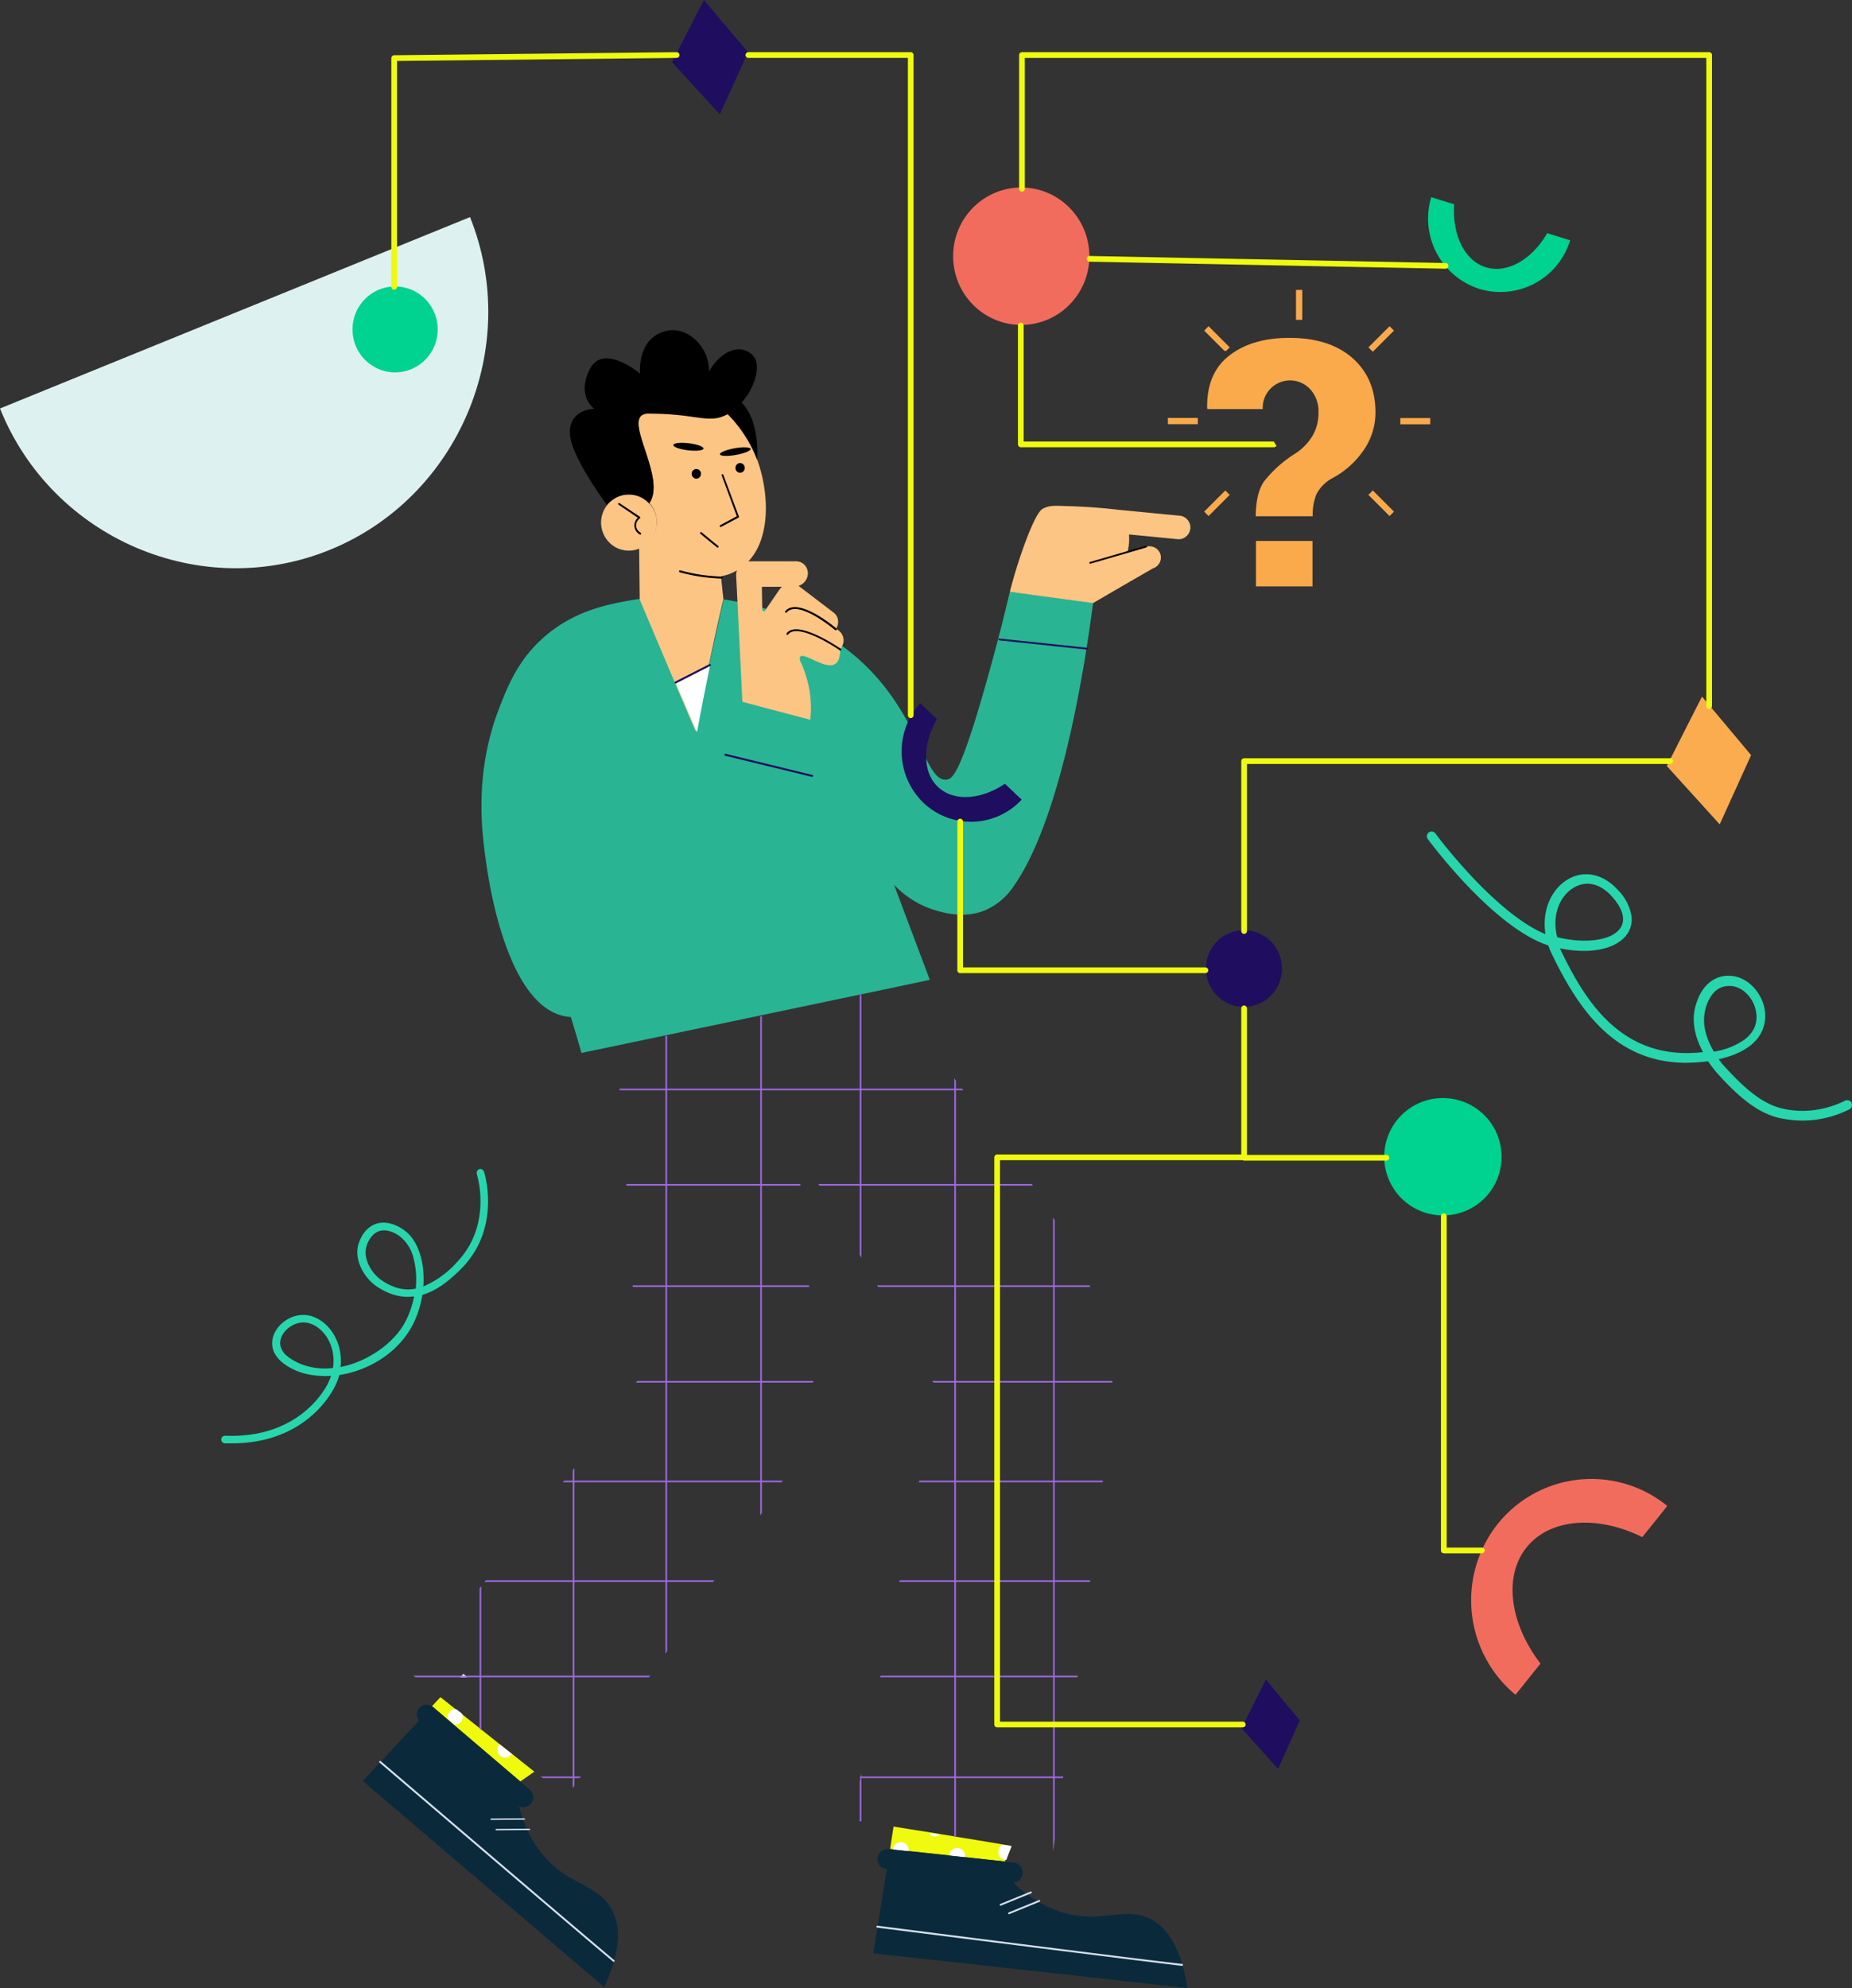 <svg xmlns="http://www.w3.org/2000/svg" width="424.077" height="455.134" viewBox="0 0 424.077 455.134">
  <rect x="0" y="0" width="424.077" height="455.134" fill="#333333" stroke="none"/>
  <g id="pt1" transform="translate(1.183)">
    <g id="background_1_" transform="translate(-1.183 49.7)">
      <g id="background" transform="translate(0 0)">
        <g id="line" transform="translate(50.651 217.917)">
          <path id="Shape" d="M60.28,0H58.722c-.945,0-1.884.037-2.793.109-.876.07-1.746.174-2.587.311-.809.131-1.612.3-2.387.489-.744.185-1.482.4-2.194.644-.681.231-1.356.492-2.007.775-.62.269-1.235.566-1.826.881-.562.3-1.117.624-1.651.964-.505.322-1,.666-1.482,1.024a24.088,24.088,0,0,0-4.369,4.211,22.567,22.567,0,0,0-1.334,1.842c-.312.48-.592.955-.834,1.412a14.549,14.549,0,0,0-.687,1.473c-.19.473-.367.98-.525,1.506a24.683,24.683,0,0,0-9.454,3.593,22.257,22.257,0,0,0-4.055,3.333,20.506,20.506,0,0,0-1.712,2.043A19.674,19.674,0,0,0,17.377,26.9a21.545,21.545,0,0,0-1.461,3.45A23.848,23.848,0,0,0,15.039,34a13.092,13.092,0,0,0-1.337.469c-.424.174-.855.377-1.283.6-.405.213-.818.452-1.227.711-.385.244-.779.512-1.17.8-.365.267-.739.557-1.111.862-.343.281-.7.585-1.05.9-.6.54-1.228,1.14-1.914,1.834a21.449,21.449,0,0,0-1.555,1.791A20.6,20.6,0,0,0,3.119,43.81,20.4,20.4,0,0,0,2.1,45.681c-.289.607-.553,1.238-.783,1.876A22.833,22.833,0,0,0,.01,54.662,26.169,26.169,0,0,0,.1,57.656c.069.8.175,1.6.315,2.378a17.85,17.85,0,0,0,.512,2.18.974.974,0,0,0,.345.437.929.929,0,0,0,.243.123.844.844,0,0,0,.265.043.789.789,0,0,0,.23-.034A.953.953,0,0,0,2.3,62.6a.971.971,0,0,0,.2-.266.863.863,0,0,0,.07-.646l-.01-.036a23.511,23.511,0,0,1-.8-7.263,20.983,20.983,0,0,1,1.266-6.4c.212-.571.454-1.135.718-1.678A18.735,18.735,0,0,1,5.814,43,19.659,19.659,0,0,1,7.2,41.4a21.574,21.574,0,0,1,7.62-5.477,22.062,22.062,0,0,0,.047,3.864,17.973,17.973,0,0,0,.716,3.556,12.852,12.852,0,0,0,1.374,3.022,8.76,8.76,0,0,0,2.019,2.263,9.741,9.741,0,0,0,1.867,1.149,8.46,8.46,0,0,0,1.445.53,6.546,6.546,0,0,0,1.658.223,5.59,5.59,0,0,0,.862-.066,4.964,4.964,0,0,0,1.822-.656,5.624,5.624,0,0,0,.793-.568,6.618,6.618,0,0,0,1.18-1.341,8.36,8.36,0,0,0,.718-1.316,9.166,9.166,0,0,0,.348-.934,6.961,6.961,0,0,0,.2-2.845,8.394,8.394,0,0,0-.309-1.394,9.637,9.637,0,0,0-.531-1.336,10.721,10.721,0,0,0-.715-1.25,11.261,11.261,0,0,0-.863-1.135,10.968,10.968,0,0,0-.974-.991,9.778,9.778,0,0,0-1.047-.819,16.877,16.877,0,0,0-1.856-1.06,13.607,13.607,0,0,0-1.793-.724,11.649,11.649,0,0,0-1.732-.415,10.653,10.653,0,0,0-3.106-.035,20.49,20.49,0,0,1,2.035-5.871,16.7,16.7,0,0,1,2.533-3.488,22.016,22.016,0,0,1,3.507-3.024,24.221,24.221,0,0,1,4.189-2.342,22.305,22.305,0,0,1,4.578-1.442,12.11,12.11,0,0,0,.157,3.834A11.763,11.763,0,0,0,35.3,24.886a10.568,10.568,0,0,0,1.413,1.878,9.337,9.337,0,0,0,1.7,1.422,7.868,7.868,0,0,0,1.892.9,6.575,6.575,0,0,0,1.984.315c.065,0,.131,0,.2,0A6.8,6.8,0,0,0,44,29.19a7.44,7.44,0,0,0,1.455-.537,7.812,7.812,0,0,0,2.484-1.928,7.183,7.183,0,0,0,.753-1.088,6.077,6.077,0,0,0,.5-1.146,5.318,5.318,0,0,0,.229-1.179,4.968,4.968,0,0,0-.051-1.187,4.7,4.7,0,0,0-.514-1.538,6.4,6.4,0,0,0-1.066-1.436,9.551,9.551,0,0,0-1.586-1.3,14.082,14.082,0,0,0-2.073-1.119,14.341,14.341,0,0,0-3.224-.99,19.562,19.562,0,0,0-3.606-.321c-.443,0-.9.014-1.352.04a19.152,19.152,0,0,1,.822-1.97h0c1.488-2.761,7.473-11.77,21.992-11.77.469,0,.951.01,1.43.028a.913.913,0,0,0,.617-.235.893.893,0,0,0,.2-.264A.933.933,0,0,0,61.1.92.936.936,0,0,0,60.87.3a.884.884,0,0,0-.26-.2A.9.9,0,0,0,60.28,0Zm-18,27.679a5.032,5.032,0,0,1-1.556-.254,6.169,6.169,0,0,1-1.494-.73,7.611,7.611,0,0,1-1.358-1.159A9.016,9.016,0,0,1,36.723,24a10.006,10.006,0,0,1-1.187-3.244,10.323,10.323,0,0,1-.022-3.507,16.75,16.75,0,0,1,1.871-.106,15.314,15.314,0,0,1,3.075.307,14.114,14.114,0,0,1,1.482.389,13.458,13.458,0,0,1,1.428.551c.435.2.843.411,1.212.624a10.034,10.034,0,0,1,1.3.883,4.161,4.161,0,0,1,1.672,2.526,3.371,3.371,0,0,1,.026.827,3.718,3.718,0,0,1-.172.823,4.306,4.306,0,0,1-.358.8,5.046,5.046,0,0,1-.532.753,5.957,5.957,0,0,1-1.894,1.474,5.472,5.472,0,0,1-2.25.586h-.1ZM23.805,48.762h0a4.675,4.675,0,0,1-1.258-.183,6.5,6.5,0,0,1-1.117-.434,8.094,8.094,0,0,1-.89-.514c-.262-.174-.46-.327-.579-.424a9.039,9.039,0,0,1-2.9-4.843,17.268,17.268,0,0,1-.556-3.33,21.559,21.559,0,0,1,.05-3.617c.3-.057.6-.1.9-.129s.576-.041.861-.041h0c.291,0,.585.015.874.043s.56.069.837.123a9.745,9.745,0,0,1,1.566.449,13.33,13.33,0,0,1,2.719,1.44,8.989,8.989,0,0,1,2.962,3.424,7.984,7.984,0,0,1,.438,1.073,6.779,6.779,0,0,1,.26,1.105,5.209,5.209,0,0,1-.127,2.2,5.485,5.485,0,0,1-.226.646,6.685,6.685,0,0,1-.517,1,5.14,5.14,0,0,1-.856,1.044,3.97,3.97,0,0,1-.57.439,3.5,3.5,0,0,1-.673.33,3.649,3.649,0,0,1-1.2.2Z" transform="translate(61.103 62.818) rotate(180)" fill="#27d6ad"/>
        </g>
        <path id="line_1_" d="M11.3,0A23.567,23.567,0,0,0,4.97.881a23.492,23.492,0,0,0-4.382,1.7,1.036,1.036,0,0,0-.331.263,1.1,1.1,0,0,0-.2.366A1.184,1.184,0,0,0,.11,4.07a1.051,1.051,0,0,0,.405.437,1.119,1.119,0,0,0,.573.156,1.17,1.17,0,0,0,.5-.111c.562-.279,1.148-.539,1.743-.774a22.938,22.938,0,0,1,2.248-.754,21.416,21.416,0,0,1,5.745-.8,20.212,20.212,0,0,1,4.8.577C20.093,3.77,24,6.636,29.18,12.386c.182.184.392.42.607.684.243.3.491.627.738.979a23.647,23.647,0,0,0-2.977.848c-.522.188-1.027.395-1.5.614a15.447,15.447,0,0,0-1.444.759,12.527,12.527,0,0,0-1.338.919,10.251,10.251,0,0,0-1.184,1.094,8.746,8.746,0,0,0-.98,1.283,8.018,8.018,0,0,0-1.025,2.492,8.3,8.3,0,0,0-.159.974,8.909,8.909,0,0,0,0,1.784,9.492,9.492,0,0,0,.26,1.455,8.159,8.159,0,0,0,.325,1,9.654,9.654,0,0,0,.463,1.02,10.266,10.266,0,0,0,.6,1,9.876,9.876,0,0,0,1.6,1.827,8.372,8.372,0,0,0,2.078,1.368,7.443,7.443,0,0,0,1.2.429,7.231,7.231,0,0,0,1.3.216c.19.016.382.024.572.024a6.927,6.927,0,0,0,4.046-1.33,7.559,7.559,0,0,0,1.326-1.254,8.942,8.942,0,0,0,.636-.865,10.455,10.455,0,0,0,.593-1.046,12.6,12.6,0,0,0,.532-1.245c.169-.46.321-.951.453-1.462a11,11,0,0,0,.26-1.406,11.507,11.507,0,0,0,.078-1.389,12.478,12.478,0,0,0-.081-1.363c-.05-.436-.123-.883-.219-1.329-.091-.423-.2-.855-.335-1.286-.124-.406-.269-.821-.429-1.234a21.133,21.133,0,0,0-1.053-2.278c.629-.07,1.258-.124,1.871-.159s1.227-.053,1.824-.053c.821,0,1.638.034,2.429.1s1.581.168,2.344.3,1.525.3,2.261.5,1.47.438,2.181.706,1.417.574,2.1.909,1.366.709,2.026,1.113,1.316.846,1.952,1.317,1.267.983,1.88,1.522c5.352,4.741,8.9,11.267,11.671,17.025.043.087.076.165.108.24h0c.032.075.065.153.108.24a27.316,27.316,0,0,0-5.468-.585,19.79,19.79,0,0,0-3.366.274,13.894,13.894,0,0,0-2.885.808,9.359,9.359,0,0,0-2.3,1.322,7.194,7.194,0,0,0-.9.847,6.383,6.383,0,0,0-.708.967,5.83,5.83,0,0,0-.633,1.544,5.937,5.937,0,0,0-.162,1.012,6.378,6.378,0,0,0,.025,1.164,11.226,11.226,0,0,0,3.2,6.084A12.547,12.547,0,0,0,55.354,54.4a10.52,10.52,0,0,0,1.779,1.1,9.065,9.065,0,0,0,1.856.666,8.2,8.2,0,0,0,1.889.224,7.963,7.963,0,0,0,2.406-.373,8.762,8.762,0,0,0,2.3-1.131,9.611,9.611,0,0,0,1.18-.945,10.419,10.419,0,0,0,1.052-1.148,11.506,11.506,0,0,0,1.63-2.831,12.881,12.881,0,0,0,.849-3.422,14.476,14.476,0,0,0-.111-3.865,24.013,24.013,0,0,1,2.2,1.043c.718.384,1.464.824,2.218,1.309.72.462,1.465.977,2.217,1.53.714.525,1.452,1.1,2.193,1.7a85.919,85.919,0,0,1,8.09,7.654c1.1,1.176,2.224,2.417,3.325,3.689.889,1.027,1.767,2.073,2.609,3.111.773.952,1.359,1.7,1.715,2.167.414.539.628.832.644.858a1.021,1.021,0,0,0,.175.188,1.037,1.037,0,0,0,.21.135,1.1,1.1,0,0,0,.479.109,1.117,1.117,0,0,0,.34-.053,1.094,1.094,0,0,0,.315-.16,1.02,1.02,0,0,0,.284-.319,1.1,1.1,0,0,0,.134-.4,1.144,1.144,0,0,0-.021-.422,1.111,1.111,0,0,0-.18-.393s-.037-.047-.1-.126c-.153-.2-.512-.674-1.029-1.333-.642-.818-1.318-1.659-2.012-2.5-.926-1.122-1.875-2.235-2.821-3.309-1.155-1.31-2.318-2.576-3.457-3.762-.859-.888-1.716-1.746-2.548-2.55s-1.664-1.578-2.47-2.3S81.079,47.138,80.3,46.5s-1.559-1.24-2.313-1.793-1.507-1.071-2.234-1.539-1.453-.9-2.154-1.283-1.4-.729-2.074-1.027-1.346-.557-1.993-.769c-.1-.337-.23-.68-.385-1.05-.138-.33-.3-.674-.483-1.05-.818-1.693-1.592-3.2-2.366-4.621-.427-.782-.86-1.544-1.286-2.265-.451-.763-.911-1.507-1.367-2.21-.479-.739-.968-1.459-1.455-2.138-.509-.71-1.031-1.4-1.552-2.047-.542-.675-1.1-1.327-1.657-1.938-.578-.634-1.174-1.243-1.771-1.811-.617-.587-1.254-1.148-1.893-1.666-.659-.535-1.34-1.04-2.023-1.5-.7-.476-1.431-.921-2.162-1.321-.751-.412-1.528-.789-2.309-1.122a25.866,25.866,0,0,0-2.465-.9,26.525,26.525,0,0,0-2.629-.668,28.17,28.17,0,0,0-2.8-.414c-.969-.094-1.972-.142-2.982-.142a39.623,39.623,0,0,0-4.946.35h-.043c-.378-.562-.772-1.106-1.171-1.619-.412-.529-.723-.887-.911-1.094-.683-.766-1.355-1.491-2-2.156s-1.285-1.3-1.9-1.881S25.751,5.691,25.161,5.2s-1.18-.955-1.752-1.368-1.144-.793-1.7-1.13-1.119-.64-1.67-.9A17.194,17.194,0,0,0,18.382,1.1a15.838,15.838,0,0,0-1.654-.49c-.49-.107-.98-.2-1.458-.28s-.93-.14-1.384-.19S13,.058,12.567.034C12.147.012,11.723,0,11.3,0ZM27.725,30.814a5.6,5.6,0,0,1-3.386-1.554,7.561,7.561,0,0,1-.65-.675,7.915,7.915,0,0,1-.554-.734,7.691,7.691,0,0,1-.449-.765,6.808,6.808,0,0,1-.336-.768c-.06-.173-.15-.441-.234-.768a8.033,8.033,0,0,1-.205-1.111,6.232,6.232,0,0,1,.309-2.837A5.89,5.89,0,0,1,23,20.161a7.9,7.9,0,0,1,1.62-1.632,16.389,16.389,0,0,1,7.01-2.744,18.829,18.829,0,0,1,1.067,2.076,15.307,15.307,0,0,1,.807,2.332,10.509,10.509,0,0,1,.119,5.068,9.537,9.537,0,0,1-1.647,3.653,5.385,5.385,0,0,1-.974.965,4.259,4.259,0,0,1-.933.539,3.464,3.464,0,0,1-.715.248,5.138,5.138,0,0,1-.565.105,5.236,5.236,0,0,1-.67.043ZM60.614,54.223a5.947,5.947,0,0,1-1.433-.178,6.834,6.834,0,0,1-1.421-.532A9.341,9.341,0,0,1,55.07,51.4a13.654,13.654,0,0,1-1.55-2.008,7.966,7.966,0,0,1-.88-1.89,4.673,4.673,0,0,1-.206-1.72,3.564,3.564,0,0,1,.151-.779,3.408,3.408,0,0,1,.321-.717,4.353,4.353,0,0,1,.581-.757,5.213,5.213,0,0,1,.748-.644,6.675,6.675,0,0,1,.9-.534,8.74,8.74,0,0,1,1.028-.428,12.769,12.769,0,0,1,2.375-.554,19.224,19.224,0,0,1,2.677-.178,25.032,25.032,0,0,1,3.151.206,27.055,27.055,0,0,1,3.138.59,12.792,12.792,0,0,1,.4,3.547,10.775,10.775,0,0,1-.555,3.128,9.686,9.686,0,0,1-.581,1.362,8.992,8.992,0,0,1-.754,1.2,8.315,8.315,0,0,1-.9,1.028,7.665,7.665,0,0,1-1.032.835,7.169,7.169,0,0,1-.828.487,6.342,6.342,0,0,1-.856.353,5.836,5.836,0,0,1-.88.215A5.651,5.651,0,0,1,60.614,54.223Z" transform="translate(424.077 206.835) rotate(180)" fill="#27d6ad"/>
        <path id="semicircle_3_" d="M0,43.815C11.925,73.593,46.009,88.2,75.539,76.173S119.553,29.778,107.628,0Q53.771,21.907,0,43.815Z" transform="translate(0)" fill="#ddf1f1"/>
      </g>
    </g>
    <g id="general_1_" transform="translate(79.531)">
      <g id="general" transform="translate(0)">
        <g id="man" transform="translate(2.358 75.576)">
          <g id="socks" transform="translate(15.865 307.657)">
            <path id="Shape-2" data-name="Shape" d="M.086,4.46.777,0C3.409.437,6.041.874,8.716,1.268c.863.131,1.769.306,2.632.437,1.079.175,2.114.35,3.193.525.129.044.3.044.431.087,3.538.568,7.076,1.137,10.614,1.749.69.131,1.381.219,2.071.35-.388,1.049-.777,2.055-1.208,3.1-.043.175-.129.306-.173.481L17.172,7,13.591,6.6,4.272,5.6.69,5.2,0,5.115.086,4.46Z" transform="translate(104.894 34.923)" fill="#effa0e"/>
            <path id="Shape-3" data-name="Shape" d="M0,2.057,3.383,4.945,4.9,6.258,20.213,19.3c1.084-.744,2.169-1.488,3.21-2.232l-5.335-4.245-2.733-2.144L11.191,7.352,10.757,7,6.68,3.764l-1.3-1.007L1.909,0,0,2.057Z" transform="translate(0 5.298)" fill="#effa0e"/>
            <g id="pattern" transform="translate(3.591 0)">
              <g id="Group" transform="translate(101.946 36.383)">
                <path id="Shape-4" data-name="Shape" d="M1.584,3.46h.26C2.233,2.409,2.622,1.4,3.055.35,2.363.219,1.67.131.978,0A1.739,1.739,0,0,0,.025,1.445,1.754,1.754,0,0,0,1.584,3.46Z" transform="translate(24.12 2.703)" fill="#fff"/>
                <path id="Shape-5" data-name="Shape" d="M0,1.722l3.584.386V1.98A1.8,1.8,0,0,0,0,1.594v.129Z" transform="translate(12.917 3.46)" fill="#fff"/>
                <path id="Shape-6" data-name="Shape" d="M0,0A1.762,1.762,0,0,0,1.28.8,1.624,1.624,0,0,0,2.519.423C1.693.3.867.127,0,0Z" transform="translate(8.201)" fill="#fff"/>
                <path id="Shape-7" data-name="Shape" d="M0,1.722l3.584.386V1.98A1.791,1.791,0,0,0,1.986.007,1.823,1.823,0,0,0,0,1.594v.129Z" transform="translate(0 2.108)" fill="#fff"/>
              </g>
              <g id="Group-2" data-name="Group" transform="translate(0)">
                <path id="Shape-8" data-name="Shape" d="M0,1.359A1.792,1.792,0,0,0,1.856,3.08a1.77,1.77,0,0,0,1.414-.86L.486,0A2.122,2.122,0,0,0,0,1.359Z" transform="translate(11.363 16.056)" fill="#fff"/>
                <path id="Shape-9" data-name="Shape" d="M0,1.845c0,.132.043.264.043.351l1.5,1.318H1.8A1.748,1.748,0,0,0,3.429,1.669,1.433,1.433,0,0,0,3.3,1.054L2.015.044A1.158,1.158,0,0,0,1.629,0,1.748,1.748,0,0,0,0,1.845Z" transform="translate(0 8.055)" fill="#fff"/>
                <path id="Shape-10" data-name="Shape" d="M0,.811H1.554A4.393,4.393,0,0,0,1.176.3a1.342,1.342,0,0,0-.5-.3L.42.3,0,.811Z" transform="translate(2.841)" fill="#fff"/>
              </g>
            </g>
          </g>
          <g id="pants" transform="translate(11.524 152.126)">
            <path id="Shape-11" data-name="Shape" d="M0,.481V32.627l.375.35V0C.263.131.15.306,0,.481Z" transform="translate(15.222 135.421)" fill="#9e68e2"/>
            <path id="Shape-12" data-name="Shape" d="M0,.611V73.36c.113-.218.263-.436.375-.611V0A5.363,5.363,0,0,0,0,.611Z" transform="translate(36.555 108.337)" fill="#9e68e2"/>
            <path id="Shape-13" data-name="Shape" d="M0,.087V141.53c.113-.219.263-.437.375-.656V0A1.169,1.169,0,0,1,0,.087Z" transform="translate(57.78 9.406)" fill="#9e68e2"/>
            <path id="Shape-14" data-name="Shape" d="M0,.087v114.25c.113-.218.263-.437.375-.612V0A1.17,1.17,0,0,1,0,.087Z" transform="translate(79.488 4.919)" fill="#9e68e2"/>
            <path id="Shape-15" data-name="Shape" d="M0,.087V59.534c.113.262.263.481.375.744V0C.225.044.113.044,0,.087Z" transform="translate(102.267 0)" fill="#9e68e2"/>
            <path id="Shape-16" data-name="Shape" d="M0,2.184v8.865a1.171,1.171,0,0,1,.375.087V0a6.426,6.426,0,0,1-.15.83C.188.961.188,1.135.15,1.266A5.616,5.616,0,0,0,0,2.184Z" transform="translate(102.267 178.183)" fill="#9e68e2"/>
            <path id="Shape-17" data-name="Shape" d="M0,0V173.554c.113.044.263.044.375.087V.612A5.371,5.371,0,0,0,0,0Z" transform="translate(123.921 19.137)" fill="#9e68e2"/>
            <path id="Shape-18" data-name="Shape" d="M0,0V145.314c.113-1.006.263-1.968.375-2.974V.7C.263.481.113.262,0,0Z" transform="translate(146.54 50.979)" fill="#9e68e2"/>
            <path id="Shape-19" data-name="Shape" d="M0,0A1.134,1.134,0,0,0,.043.378H78.737c-.13-.114-.216-.265-.346-.378Z" transform="translate(47.274 21.516)" fill="#9e68e2"/>
            <path id="Shape-20" data-name="Shape" d="M0,0C.087.114.174.265.26.378H49.15a2.322,2.322,0,0,0-.3-.378Z" transform="translate(92.78 43.356)" fill="#9e68e2"/>
            <path id="Shape-21" data-name="Shape" d="M0,0A1.133,1.133,0,0,0,.043.378H39.878c0-.114-.043-.265-.043-.378Z" transform="translate(48.829 43.356)" fill="#9e68e2"/>
            <path id="Shape-22" data-name="Shape" d="M0,0C.087.114.173.265.26.378H48.829C48.742.265,48.7.114,48.612,0Z" transform="translate(106.233 66.548)" fill="#9e68e2"/>
            <path id="Shape-23" data-name="Shape" d="M0,0A1.136,1.136,0,0,0,.043.378H40.414A1.136,1.136,0,0,0,40.371,0Z" transform="translate(50.276 66.548)" fill="#9e68e2"/>
            <path id="Shape-24" data-name="Shape" d="M0,0C.087.114.173.265.26.378H41.218V0Z" transform="translate(118.883 88.443)" fill="#9e68e2"/>
            <path id="Shape-25" data-name="Shape" d="M0,.378H40.575V0H.259V.038A2.662,2.662,0,0,0,0,.378Z" transform="translate(51.026 88.443)" fill="#9e68e2"/>
            <path id="Shape-26" data-name="Shape" d="M0,.378H42.086c0-.114.043-.265.043-.378H.087A1.2,1.2,0,0,0,0,.378Z" transform="translate(115.828 111.256)" fill="#9e68e2"/>
            <path id="Shape-27" data-name="Shape" d="M0,.378H50.069c.087-.114.174-.265.261-.378H.3C.217.114.087.265,0,.378Z" transform="translate(34.303 111.256)" fill="#9e68e2"/>
            <path id="Shape-28" data-name="Shape" d="M0,.378H43.694c0-.114.043-.265.043-.378H.087C.043.114.043.227,0,.378Z" transform="translate(111.325 134.07)" fill="#9e68e2"/>
            <path id="Shape-29" data-name="Shape" d="M0,.378H52.331c.087-.114.217-.265.3-.378H.347A1.537,1.537,0,0,0,0,.378Z" transform="translate(16.348 134.07)" fill="#9e68e2"/>
            <path id="Shape-30" data-name="Shape" d="M0,.378H45.194A1.131,1.131,0,0,0,45.238,0H.087A1.481,1.481,0,0,1,0,.378Z" transform="translate(106.93 155.91)" fill="#9e68e2"/>
            <path id="Shape-31" data-name="Shape" d="M0,0,.563.378h53.43c.087-.114.216-.265.3-.378Z" transform="translate(0 155.91)" fill="#9e68e2"/>
            <path id="Shape-32" data-name="Shape" d="M0,.378H46.544A1.2,1.2,0,0,1,46.631,0H.087C.043.151.043.265,0,.378Z" transform="translate(102.267 178.994)" fill="#9e68e2"/>
            <path id="Shape-33" data-name="Shape" d="M0,0,.563.378H8.969c.087-.114.217-.265.3-.378Z" transform="translate(29.158 178.994)" fill="#9e68e2"/>
          </g>
          <g id="head" transform="translate(47.435 0)">
            <g id="face" transform="translate(11.041 18.867)">
              <path id="Shape-34" data-name="Shape" d="M.833,30.718a3.325,3.325,0,0,1-.692.307l.13,11.585v.307C2.218,47.57,4.208,52.265,6.2,56.961c.692,1.624,1.384,3.2,2.033,4.827,1.644,3.818,3.245,7.636,4.889,11.41.909-5.047,1.9-10.137,2.985-15.359.216-.965.389-1.931.606-2.9.865-4.125,1.774-8.206,2.726-12.2-.173-1.624-.346-3.291-.519-4.915,0-.088-.043-.176-.043-.307.087-.044.216-.044.3-.088a11.035,11.035,0,0,0,4.11-1.755c7.268-4.959,6.835-16.983,3.807-25.1h0q-.389-.987-.779-1.843a30.791,30.791,0,0,0-4.067-6.495c-.13-.176-.3-.351-.433-.527a2.827,2.827,0,0,0-.346-.395c-.043-.044-.087-.132-.173-.176-.13-.176-.3-.307-.433-.483L20.345.132a9.33,9.33,0,0,1-1.817.746C15.023,1.8,11.822,0,2.607,0A2.814,2.814,0,0,0,.747.395c-3.288,2.589,5.581,14.833,1.687,20.23h0a7.26,7.26,0,0,1,.952,1.317A6.5,6.5,0,0,1,.833,30.718Z" transform="translate(4.663 0)" fill="#fdc584"/>
              <path id="Shape-35" data-name="Shape" d="M.1.4,4.5,3.383A2.418,2.418,0,0,0,3.726,5.27,2.254,2.254,0,0,0,4.977,7.2a.15.15,0,0,1,.086.044c.086,0,.173-.044.173-.132a.294.294,0,0,0-.086-.307,1.922,1.922,0,0,1-1.035-1.58,1.984,1.984,0,0,1,.863-1.711c.086-.044.086-.088.086-.176a.229.229,0,0,0-.086-.176L.319.048C.233-.04.1,0,.017.092A.294.294,0,0,0,.1.4Z" transform="translate(0 20.489)" fill="#ff0053"/>
              <path id="Shape-36" data-name="Shape" d="M9.8,1.892a.209.209,0,0,0,.219-.224A.209.209,0,0,0,9.8,1.444c-.568,0-1.18-.045-1.749-.09A38.819,38.819,0,0,1,.274.012C.143-.033.055.056.011.191S.055.415.186.459A39.13,39.13,0,0,0,8.056,1.8c.568.045,1.18.09,1.749.09Z" transform="translate(13.936 36.112)"/>
            </g>
            <path id="nose" d="M.228,12.11c.042,0,.085,0,.085-.044L4.294,9.947a.217.217,0,0,0,.085-.265L.821.149A.187.187,0,0,0,.567.017.2.2,0,0,0,.44.281L3.913,9.638.1,11.668a.259.259,0,0,0-.085.309.383.383,0,0,0,.212.132Z" transform="translate(34.303 32.977)"/>
            <path id="Shape-37" data-name="Shape" d="M.1.4,4.5,3.383A2.418,2.418,0,0,0,3.726,5.27,2.254,2.254,0,0,0,4.977,7.2a.15.15,0,0,1,.086.044c.086,0,.173-.044.173-.132a.294.294,0,0,0-.086-.307,1.922,1.922,0,0,1-1.035-1.58,1.984,1.984,0,0,1,.863-1.711c.086-.044.086-.088.086-.176a.229.229,0,0,0-.086-.176L.319.048C.233-.04.1,0,.017.092A.294.294,0,0,0,.1.4Z" transform="translate(10.988 39.356)" fill="#ff0053"/>
            <path id="Shape-38" data-name="Shape" d="M5.131,7.2a.155.155,0,0,1,.088.044c.088,0,.177-.044.177-.132a.289.289,0,0,0-.088-.307,1.92,1.92,0,0,1-1.061-1.58,1.969,1.969,0,0,1,.884-1.711c.088-.044.088-.088.088-.176a.227.227,0,0,0-.088-.176L.358.048A.219.219,0,0,0,.048.092C-.04.179,0,.311.092.4L4.6,3.383a2.389,2.389,0,0,0-.8,1.887A2.384,2.384,0,0,0,5.131,7.2Z" transform="translate(10.827 39.356)" fill="#ff0053"/>
            <g id="ear" transform="translate(7.129 37.626)">
              <path id="Shape-39" data-name="Shape" d="M1.461,2.348c.086-.087.172-.218.258-.3.043-.087.129-.131.215-.218a2.16,2.16,0,0,1,.344-.3A9.43,9.43,0,0,1,3.351.782a6.316,6.316,0,0,1,7.692,1.262,7.2,7.2,0,0,1,.945,1.305A6.5,6.5,0,0,1,9.41,12.093a3.306,3.306,0,0,1-.688.3A6.29,6.29,0,0,1,.773,9.483a6.441,6.441,0,0,1,.688-7.134Z" transform="translate(0 0)" fill="#fdc584"/>
              <path id="Shape-40" data-name="Shape" d="M.1.4,4.5,3.383A2.418,2.418,0,0,0,3.726,5.27,2.254,2.254,0,0,0,4.977,7.2a.15.15,0,0,1,.086.044c.086,0,.173-.044.173-.132a.294.294,0,0,0-.086-.307,1.922,1.922,0,0,1-1.035-1.58,1.984,1.984,0,0,1,.863-1.711c.086-.044.086-.088.086-.176a.229.229,0,0,0-.086-.176L.319.048C.233-.04.1,0,.017.092A.294.294,0,0,0,.1.4Z" transform="translate(3.913 1.946)"/>
            </g>
            <g id="brows" transform="translate(23.579 25.489)">
              <path id="Oval" d="M.777,0c.429,0,.777,1.6.777,3.568S1.206,7.136.777,7.136,0,5.539,0,3.568.348,0,.777,0Z" transform="translate(10.898 3.709) rotate(-100.021)"/>
              <path id="Oval-2" data-name="Oval" d="M3.484,0C5.408,0,6.968.363,6.968.811s-1.56.811-3.484.811S0,1.259,0,.811,1.56,0,3.484,0Z" transform="matrix(-0.993, -0.118, 0.118, -0.993, 6.919, 2.435)"/>
            </g>
            <path id="mouth" d="M4.015,3.568a.221.221,0,0,0,.172-.089.224.224,0,0,0-.043-.311C3.457,2.636.92.55.361.062a.181.181,0,0,0-.3.044C-.026.239-.026.328.1.417.662.905,3.2,2.991,3.929,3.524c0,.044.043.044.086.044Z" transform="translate(29.801 46.222)"/>
            <g id="eyes" transform="translate(27.872 30.436)">
              <ellipse id="Oval-3" data-name="Oval" cx="1.072" cy="1.108" rx="1.072" ry="1.108" transform="translate(0 1.352)"/>
              <ellipse id="Oval-4" data-name="Oval" cx="1.072" cy="1.108" rx="1.072" ry="1.108" transform="translate(10.023 0)"/>
            </g>
            <path id="hair" d="M.912,20.214c1.562-2.189,4.644-2.189,4.687-2.189,0,0-4.166-2.8-1.085-9.02s11.544.963,11.544.963S15.19,1.606,22.351.117c4.253-.876,9.5,3.24,9.5,9.37,2.04-3.634,5.164-5.561,7.768-4.991a4.358,4.358,0,0,1,2.734,1.927c1.259,2.364-.174,6.962-3.038,10.158,4.34,4.466,3.559,13.091,3.559,13.091h0q-.391-.985-.781-1.839a30.692,30.692,0,0,0-4.079-6.48c-.13-.175-.3-.35-.434-.525a2.824,2.824,0,0,0-.347-.394c-.043-.044-.087-.131-.174-.175-.13-.175-.3-.306-.434-.482l-.521-.525A9.388,9.388,0,0,1,34.285,20c-3.515.919-6.727-.876-15.97-.876a2.835,2.835,0,0,0-1.866.394c-3.3,2.583,5.6,14.8,1.693,20.184h0a6.335,6.335,0,0,0-7.768-1.27A6.913,6.913,0,0,0,8.724,39.7c-.087.088-.174.219-.26.306C5.556,36.02-.086,27.658,0,23.41a5.027,5.027,0,0,1,.911-3.2Z" transform="translate(0 0)"/>
          </g>
          <g id="shoes" transform="translate(0 314.685)">
            <path id="Shape-41" data-name="Shape" d="M2.863,4.578l.217.044L0,23.9q35.987,3.951,71.93,7.946c-1.605-10.317-5.293-14.093-8.243-15.717-5.6-3.029-10.629.615-18.785-1.185A27.073,27.073,0,0,1,32.1,7.7a2.283,2.283,0,0,0,2.082-2.063,2.311,2.311,0,0,0-2.039-2.546L3.818.056,3.341.013a2.3,2.3,0,0,0-.477,4.566Z" transform="translate(116.9 33.031)" fill="#0a2a3c"/>
            <path id="Shape-42" data-name="Shape" d="M0,17.47Q27.613,41.041,55.27,64.656c4.385-9.411,3.387-14.664,1.824-17.64-2.952-5.647-9.118-5.515-14.935-11.6a26.476,26.476,0,0,1-6.339-12.125,2.277,2.277,0,0,0,2.648-.613,2.307,2.307,0,0,0-.261-3.239L15.891.4A2.511,2.511,0,0,0,14.805,0a2.314,2.314,0,0,0-1.91.788,2.32,2.32,0,0,0-.043,2.889L0,17.47Z" transform="translate(0 0)" fill="#0a2a3c"/>
            <path id="Shape-43" data-name="Shape" d="M70,9.19a.2.2,0,0,0,.217-.176.3.3,0,0,0-.173-.264C60.545,7.7,10.243,1.275.269,0a.293.293,0,0,0-.26.176C-.035.264.1.4.182.44,10.2,1.715,60.458,8.091,70,9.19Z" transform="translate(117.597 50.6)" fill="#d5e0ea"/>
            <path id="Shape-44" data-name="Shape" d="M53.7,46.005a.328.328,0,0,0,.173-.087.216.216,0,0,0-.043-.305C45.981,39.068,13.85,11.58.364.061A.185.185,0,0,0,.06.1.188.188,0,0,0,.1.41C13.59,11.929,45.721,39.417,53.57,45.962a.159.159,0,0,0,.13.044Z" transform="translate(3.752 12.866)" fill="#d5e0ea"/>
            <path id="Shape-45" data-name="Shape" d="M.187,3.244H.273L7.2.414A.2.2,0,0,0,7.327.149.189.189,0,0,0,7.071.017L.144,2.846a.2.2,0,0,0-.128.265c0,.088.086.133.171.133Z" transform="translate(145.843 42.762)" fill="#d5e0ea"/>
            <path id="Shape-46" data-name="Shape" d="M.187,3.244H.273L7.2.41A.2.2,0,0,0,7.327.145C7.284.056,7.156-.032,7.071.012L.144,2.845a.2.2,0,0,0-.128.266c0,.089.086.133.171.133Z" transform="translate(147.773 44.708)" fill="#d5e0ea"/>
            <path id="Shape-47" data-name="Shape" d="M.216.378h0l7.5-.063c.129,0,.216-.063.216-.158S7.846,0,7.717,0L.216.063C.086.063,0,.126,0,.221S.086.378.216.378Z" transform="translate(29.212 26.003)" fill="#d5e0ea"/>
            <path id="Shape-48" data-name="Shape" d="M.216.378h0l7.5-.063c.129,0,.216-.063.216-.158S7.846,0,7.717,0h0L.216.063C.086.063,0,.126,0,.221S.129.378.216.378Z" transform="translate(30.391 28.382)" fill="#d5e0ea"/>
          </g>
          <g id="tshirt" transform="translate(27.175 59.899)">
            <path id="Shape-49" data-name="Shape" d="M.939,61.049c.52,3.977,4.506,33.256,17.98,36.1.65.131,1.17.175,1.56.219.823,2.753,1.646,5.463,2.426,8.216,2.643-.568,5.286-1.092,7.928-1.661q31.259-6.555,62.561-13.11c3.076-.655,6.2-1.311,9.271-1.966L94.477,67.08a21.651,21.651,0,0,0,5.632,4.283,19.987,19.987,0,0,0,2.946,1.267c1.95.655,7.105,2.36,12.131.35a15.027,15.027,0,0,0,6.759-5.681,47.473,47.473,0,0,0,3.466-5.943c8.058-16.169,12.564-42.826,14.644-58.821-3.163-.437-6.369-.874-9.531-1.267C129.05,1.049,122.465.175,120.992,0c-1.213,5.157-2.9,11.93-5.156,19.884-6.065,21.675-7.972,22.943-9.272,23.117-5.242.743-6.022-15.557-21.056-28.318C73.9,4.851,60.164,2.491,55.485,1.748c-.953,3.977-1.82,8-2.729,12.149-.217.961-.433,1.923-.607,2.884-1.083,5.2-2.08,10.27-2.989,15.3-1.646-3.758-3.249-7.56-4.9-11.362-.693-1.617-1.386-3.19-2.036-4.807C40.234,11.231,38.285,6.6,36.292,1.923V1.617c-6.065.961-14.471,2.272-21.792,8.609-5.935,5.113-8.362,11.056-10.4,16.3C-1.618,41.253.029,54.451.939,61.049Z" transform="translate(0 0)" fill="#27d6ad" opacity="0.79"/>
            <path id="Shape-50" data-name="Shape" d="M20.313,2.541a.2.2,0,0,0,.215-.167.281.281,0,0,0-.172-.25L.258,0A.291.291,0,0,0,0,.167a.281.281,0,0,0,.172.25L20.313,2.541Z" transform="translate(118.347 10.704)" fill="#1f0d60"/>
            <path id="Shape-51" data-name="Shape" d="M20.087,5.3c.086,0,.173-.09.216-.179.043-.134-.043-.224-.173-.269L.27.012C.141-.033.054.056.011.191S.054.415.184.46L20.087,5.3Z" transform="translate(55.636 37.085)" fill="#1f0d60"/>
            <g id="Group-3" data-name="Group" transform="translate(44.219 16.542)">
              <path id="Shape-52" data-name="Shape" d="M0,3.962c1.656,3.83,3.269,7.66,4.925,11.445C5.841,10.345,6.843,5.238,7.933,0,5.535,1.189,2.659,2.6,0,3.962Z" transform="translate(0.214 0.216)" fill="#fff"/>
              <path id="Shape-53" data-name="Shape" d="M.234,4.487c.043,0,.087,0,.087-.045L8.2.42A.261.261,0,0,0,8.291.107a.244.244,0,0,0-.3-.089L.1,4.04a.261.261,0,0,0-.087.313.237.237,0,0,0,.217.134Z" transform="translate(0 0)" fill="#1f0d60"/>
            </g>
          </g>
          <g id="hands" transform="translate(85.491 40.221)">
            <g id="hand_l" transform="translate(0 12.704)">
              <path id="Shape-54" data-name="Shape" d="M7.616,0h0a24.324,24.324,0,0,0-.13,3.459c.023.687.075,1.381.154,2.065.087.75.21,1.505.366,2.245a25.272,25.272,0,0,0,.688,2.554c.22.678.469,1.364.785,2.161a7.77,7.77,0,0,1,.372.792,3.015,3.015,0,0,1,.169.567,1.035,1.035,0,0,1,.007.379.441.441,0,0,1-.115.227.458.458,0,0,1-.192.13.767.767,0,0,1-.262.041,3.118,3.118,0,0,1-1.051-.263c-.415-.16-.885-.378-1.383-.609h0l-.439-.2a19.129,19.129,0,0,0-1.8-.739,5.448,5.448,0,0,0-1.709-.336,2.488,2.488,0,0,0-.63.076,1.814,1.814,0,0,0-.553.246,1.724,1.724,0,0,0-.322.268,2.041,2.041,0,0,0-.256.337,3.071,3.071,0,0,0-.338.83,6.863,6.863,0,0,0-.168,1.926l-.008.008L.8,16.166l-.115.116a3.151,3.151,0,0,0-.566,1.089,2.978,2.978,0,0,0-.106.574,2.882,2.882,0,0,0,.009.572,2.7,2.7,0,0,0,1.011,1.824l.65.524a3.051,3.051,0,0,0-.4,2,2.61,2.61,0,0,0,.328.925,2.491,2.491,0,0,0,.674.745l7.843,5.98a.6.6,0,0,0,.087.065.6.6,0,0,1,.087.065,3.179,3.179,0,0,0-.813.411,3.142,3.142,0,0,0-.655.615,3.018,3.018,0,0,0-.655,1.681,2.872,2.872,0,0,0,.169,1.15,2.748,2.748,0,0,0,.244.5,2.686,2.686,0,0,0,.741.785,2.677,2.677,0,0,0,.473.264,2.763,2.763,0,0,0,1.1.225H21.7a3,3,0,0,0,1.13-.325,3.247,3.247,0,0,0,.493-.312,3.355,3.355,0,0,0,.784-.855,3.257,3.257,0,0,0,.268-.515,3.087,3.087,0,0,0,.169-.555,2.919,2.919,0,0,0,.059-.581L23.172,4.1c-2.189-.574-4.422-1.166-6.581-1.739C13.651,1.585,10.611.78,7.616,0ZM14.1,30.436h0a3.768,3.768,0,0,0,.565-.606h0l3.479-5.07.478.26.087,5.416H14.1Z" transform="translate(24.602 36.274) rotate(180)" fill="#fdc584"/>
              <path id="Shape-55" data-name="Shape" d="M12.321,4.865a.225.225,0,0,0,.173-.088.218.218,0,0,0-.043-.307C12.061,4.208,2.476-2.37.047.919a.218.218,0,0,0,.043.307c.087.088.217.044.3-.044C1.522-.353,4.645.7,7.073,1.84a39.474,39.474,0,0,1,5.161,2.982c0,.044.043.044.087.044Z" transform="translate(11.524 15.569)"/>
              <path id="Shape-56" data-name="Shape" d="M11.622,5.3a.331.331,0,0,0,.176-.09.224.224,0,0,0-.044-.314C11.4,4.581,2.966-2.453.066.907a.22.22,0,0,0,0,.314.21.21,0,0,0,.308,0C3.01-1.871,11.358,5.164,11.446,5.253a.26.26,0,0,0,.176.045Z" transform="translate(11.202 10.488)"/>
            </g>
            <g id="hand_r" transform="translate(62.711 0)">
              <path id="Shape-57" data-name="Shape" d="M.087,19.174c.347-1.31.823-3.012,1.386-4.845C3.25,8.61,5.893,1.582,7.452.709c1.6-.917,3.163-.7,5.329-.655,2.946.087,6.976.262,11.785.829L39,2.28a2.7,2.7,0,0,1-.477,5.369L27.253,6.558v.175a11.336,11.336,0,0,1-.39,3.929l4.376-1.31a2.131,2.131,0,0,1,.737-.087,2.644,2.644,0,0,1,2.47,1.833,2.616,2.616,0,0,1-1.733,3.23c-4.549,2.619-9.142,5.282-13.692,7.945h0C12.652,21.4,6.326,20.57,0,19.7a2.206,2.206,0,0,1,.087-.524Z" transform="translate(0 0)" fill="#fdc584"/>
              <path id="Shape-58" data-name="Shape" d="M.231,4.109H.274L13.04.4a.19.19,0,0,0,.129-.256.192.192,0,0,0-.258-.128L.145,3.725a.19.19,0,0,0-.129.256.237.237,0,0,0,.215.128Z" transform="translate(18.17 9.136)"/>
            </g>
          </g>
        </g>
        <g id="scheme">
          <g id="figures_1_">
            <g id="figures">
              <ellipse id="circle_1_" cx="15.597" cy="15.732" rx="15.597" ry="15.732" transform="translate(137.535 42.924)" fill="#f26c5d"/>
              <path id="circle_4_" d="M13.319,26.868A13.434,13.434,0,1,1,26.639,13.434,13.377,13.377,0,0,1,13.319,26.868Z" transform="translate(236.479 251.381)" fill="#00d28f"/>
              <ellipse id="circle" cx="9.755" cy="9.839" rx="9.755" ry="9.839" transform="translate(0 65.575)" fill="#00d28f"/>
              <ellipse id="circle_2_" cx="8.71" cy="8.785" rx="8.71" ry="8.785" transform="translate(195.422 212.944)" fill="#1f0d60"/>
              <path id="semicircle" d="M5.98,1.622C5.5,8.5,8.279,14.508,13.226,16.042S23.857,14.2,27.284,8.24c1.736.526,3.515,1.1,5.25,1.622A16.683,16.683,0,0,1,11.751,21,16.914,16.914,0,0,1,.73,0C2.465.526,4.2,1.1,5.98,1.622Z" transform="translate(246.288 45.14)" fill="#00d28f"/>
              <path id="semicircle_1_" d="M39.188,13.319c-10.154-5.037-21.046-4.38-26.47,2.321S8.943,33.249,15.886,42.272c-1.909,2.365-3.819,4.774-5.728,7.139A28.133,28.133,0,0,1,6.123,10.253,27.517,27.517,0,0,1,44.916,6.18c-1.909,2.409-3.819,4.774-5.728,7.139Z" transform="translate(256.15 338.58)" fill="#f26c5d"/>
              <path id="semicircle_2_" d="M8.07,3.633C4.789,9.368,4.7,15.759,8.329,19.174s9.886,2.933,15.325-.744c1.3,1.226,2.547,2.451,3.842,3.633a15.825,15.825,0,0,1-22.491.744A16.367,16.367,0,0,1,4.271,0c1.252,1.182,2.5,2.408,3.8,3.633Z" transform="translate(125.744 160.992)" fill="#1f0d60"/>
              <path id="rhomb_1_" d="M8.058,0C5.357,5.282,2.657,10.607,0,15.889c4.051,4.452,8.058,8.9,12.109,13.357L19.3,13.4C15.55,8.9,11.8,4.452,8.058,0Z" transform="translate(300.959 159.478)" fill="#faac4f"/>
              <path id="rhomb" d="M7.309,0C4.858,4.738,2.451,9.475,0,14.213c3.633,4,7.309,7.954,10.942,11.953,2.145-4.738,4.333-9.475,6.478-14.213C14.05,8,10.679,4,7.309,0Z" transform="translate(73.163)" fill="#1f0d60"/>
              <path id="rhomb_2_" d="M5.579,0C3.733,3.713,1.888,7.427,0,11.14c2.789,3.1,5.579,6.247,8.368,9.349,1.674-3.713,3.3-7.427,4.978-11.1C10.728,6.247,8.154,3.145,5.579,0Z" transform="translate(203.57 384.477)" fill="#1f0d60"/>
              <g id="question" transform="translate(187.214 66.87)">
                <g id="Group_519" data-name="Group 519">
                  <g id="Group_517" data-name="Group 517" transform="translate(8.486 10.477)">
                    <path id="Path_542" data-name="Path 542" d="M939.514,686.287q.04-5.359,1.934-8.059a28.2,28.2,0,0,1,6.9-6.206,12.563,12.563,0,0,0,4.057-4,10.182,10.182,0,0,0,1.477-5.507,7.436,7.436,0,0,0-1.719-5.158,6.268,6.268,0,0,0-11.041,4.352H928.473l-.081-.242q-.121-8.019,5.1-12.035,5.2-4.03,13.754-4.03,9.147,0,14.426,4.621c3.492,3.089,5.265,7.227,5.265,12.465a15.11,15.11,0,0,1-2.875,8.865,20.3,20.3,0,0,1-7.307,6.34,8.839,8.839,0,0,0-3.331,3.492,12.384,12.384,0,0,0-.86,5.05H939.514ZM952.49,702.3H939.568V691.9h12.948v10.4Z" transform="translate(-928.39 -645.4)" fill="#faaa4b"/>
                  </g>
                  <g id="Group_518" data-name="Group 518">
                    <path id="Path_543" data-name="Path 543" d="M902.656,715.715V715.5H896.8v.43h5.856Z" transform="translate(-896.8 -686.191)" fill="none" stroke="#faaa4b" stroke-miterlimit="10" stroke-width="1"/>
                    <path id="Path_544" data-name="Path 544" d="M932.933,642.237,928.8,638.1l-.3.3,4.137,4.137A3.051,3.051,0,0,1,932.933,642.237Z" transform="translate(-919.984 -629.584)" fill="none" stroke="#faaa4b" stroke-miterlimit="10" stroke-width="1"/>
                    <path id="Path_545" data-name="Path 545" d="M1068.5,778.4l4.137,4.137.3-.3L1068.8,778.1A3.137,3.137,0,0,1,1068.5,778.4Z" transform="translate(-1022.374 -731.974)" fill="none" stroke="#faaa4b" stroke-miterlimit="10" stroke-width="1"/>
                    <path id="Path_546" data-name="Path 546" d="M1068.5,642.237l.3.3,4.137-4.137-.3-.3Z" transform="translate(-1022.374 -629.584)" fill="none" stroke="#faaa4b" stroke-miterlimit="10" stroke-width="1"/>
                    <path id="Path_547" data-name="Path 547" d="M1100.756,716.03v-.43H1094.9v.43Z" transform="translate(-1041.682 -686.264)" fill="none" stroke="#faaa4b" stroke-miterlimit="10" stroke-width="1"/>
                    <path id="Path_548" data-name="Path 548" d="M1006,612.256h.43V606.4H1006Z" transform="translate(-976.664 -606.4)" fill="none" stroke="#faaa4b" stroke-miterlimit="10" stroke-width="1"/>
                    <path id="Path_549" data-name="Path 549" d="M932.933,778.4l-.3-.3-4.137,4.137.3.3Z" transform="translate(-919.984 -731.974)" fill="none" stroke="#faaa4b" stroke-miterlimit="10" stroke-width="1"/>
                  </g>
                </g>
              </g>
            </g>
          </g>
          <g id="lines" transform="translate(8.897 11.947)">
            <path id="Shape-59" data-name="Shape" d="M82.161,2.919a.668.668,0,0,0,.65-.654.64.64,0,0,0-.65-.654L.65,0A.668.668,0,0,0,0,.654a.64.64,0,0,0,.65.654L82.161,2.919Z" transform="translate(159.243 46.654)" fill="#effa0e"/>
            <path id="Shape-60" data-name="Shape" d="M0,.658V27.886a.671.671,0,0,0,.651.658H58.706l.521-.263-.651-1.052H1.3V.658A.671.671,0,0,0,.651,0,.671.671,0,0,0,0,.658Z" transform="translate(143.485 61.899)" fill="#effa0e"/>
            <path id="Shape-61" data-name="Shape" d="M158,150.342a.67.67,0,0,0,.65-.656V.656A.67.67,0,0,0,158,0H.65A.67.67,0,0,0,0,.656V31.285a.67.67,0,0,0,.65.656.67.67,0,0,0,.65-.656V1.313H157.354V149.686a.641.641,0,0,0,.65.656Z" transform="translate(143.753)" fill="#effa0e"/>
            <path id="Shape-62" data-name="Shape" d="M.651,35.355H56.807a.656.656,0,0,0,0-1.313H1.3V.656A.67.67,0,0,0,.651,0,.67.67,0,0,0,0,.656V34.7a.642.642,0,0,0,.651.656Z" transform="translate(129.603 175.48)" fill="#effa0e"/>
            <path id="Shape-63" data-name="Shape" d="M.65,40.221a.669.669,0,0,0,.65-.654V1.309H98.24a.669.669,0,0,0,.65-.654A.669.669,0,0,0,98.24,0H.65A.669.669,0,0,0,0,.654V39.567a.669.669,0,0,0,.65.654Z" transform="translate(194.618 161.64)" fill="#effa0e"/>
            <path id="Shape-64" data-name="Shape" d="M37.835,152.45a.669.669,0,0,0,.649-.656V.656A.669.669,0,0,0,37.835,0H.649A.669.669,0,0,0,0,.656a.669.669,0,0,0,.649.656H37.186V151.794a.669.669,0,0,0,.649.656Z" transform="translate(81.095)" fill="#effa0e"/>
            <path id="Shape-65" data-name="Shape" d="M.657,77.847h8.71a.656.656,0,1,0,0-1.313H1.313V.656A.673.673,0,0,0,.657,0,.673.673,0,0,0,0,.656V77.191a.673.673,0,0,0,.657.656Z" transform="translate(240.339 265.815)" fill="#effa0e"/>
            <path id="Shape-66" data-name="Shape" d="M.65,35.518H33.225a.655.655,0,0,0,0-1.311H1.3V.655A.669.669,0,0,0,.65,0,.669.669,0,0,0,0,.655V34.862a.669.669,0,0,0,.65.655Z" transform="translate(194.618 218.242)" fill="#effa0e"/>
            <path id="Shape-67" data-name="Shape" d="M.649,131.15H56.893a.656.656,0,0,0,0-1.312H1.3V1.312H57.023a.669.669,0,0,0,.649-.656A.669.669,0,0,0,57.023,0H.649A.669.669,0,0,0,0,.656V130.494a.641.641,0,0,0,.649.656Z" transform="translate(138.071 252.354)" fill="#effa0e"/>
            <path id="Shape-68" data-name="Shape" d="M.651,54.385a.67.67,0,0,0,.651-.656V2.011l64.028-.7a.67.67,0,0,0,.651-.656A.67.67,0,0,0,65.33,0h0L.651.7A.67.67,0,0,0,0,1.355V53.729a.641.641,0,0,0,.651.656Z" transform="translate(0)" fill="#effa0e"/>
          </g>
        </g>
      </g>
    </g>
  </g>
</svg>
